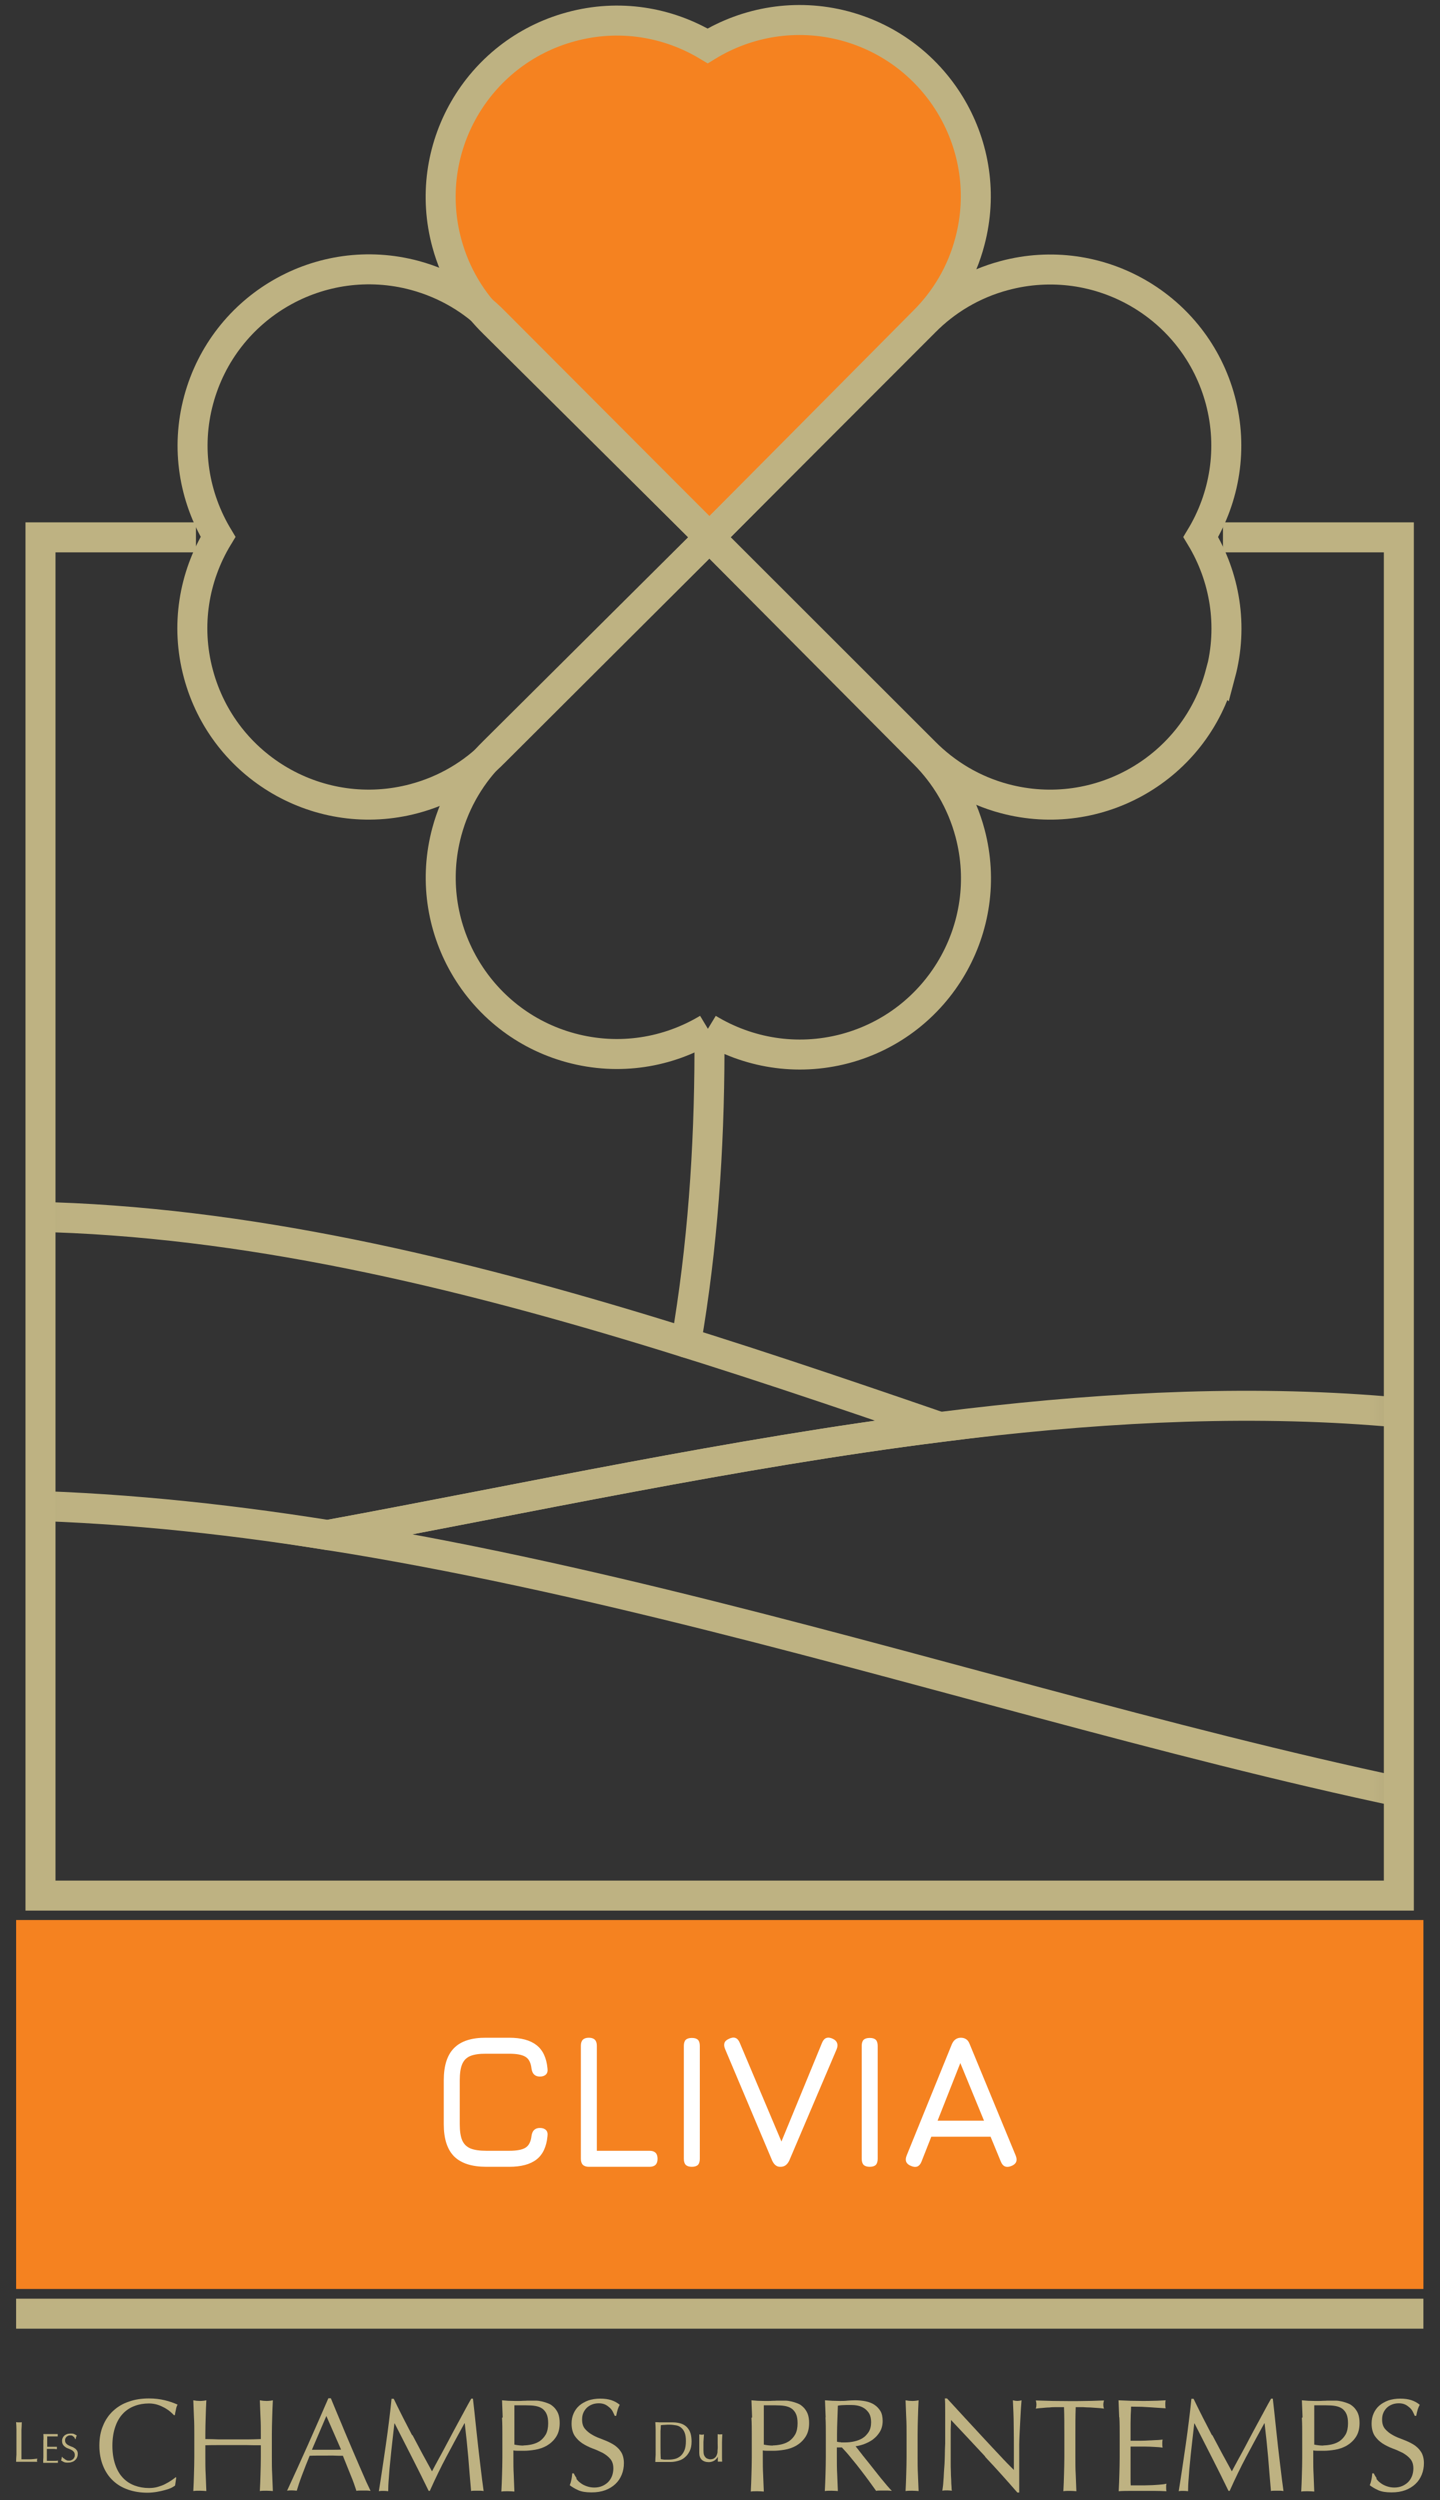 <svg width="72" height="125" viewBox="0 0 72 125" fill="none" xmlns="http://www.w3.org/2000/svg">
<rect x="0" y="0" width="72" height="125" fill="#333333" stroke="none"/>
<mask id="mask0_349_3248" style="mask-type:luminance" maskUnits="userSpaceOnUse" x="2" y="26" width="68" height="69">
<path d="M61.15 26.865H69.942V94.773H2.026V26.865H9.799" fill="white"/>
</mask>
<g mask="url(#mask0_349_3248)">
<path d="M-15.818 76.604C-5.371 74.531 5.486 75.016 16.385 76.746C26.305 74.915 36.678 72.65 46.999 71.347C26.439 64.276 4.633 57.13 -15.818 62.972" stroke="#BEB282" stroke-width="1.5" stroke-miterlimit="10"/>
<path d="M89.165 75.517C76.11 69.583 61.601 69.499 47.008 71.346" stroke="#BEB282" stroke-width="1.5" stroke-miterlimit="10"/>
<path d="M47.008 71.347C36.685 72.65 26.313 74.915 16.393 76.746C41.926 80.791 67.718 91.598 89.173 92.124" stroke="#BEB282" stroke-width="1.5" stroke-miterlimit="10"/>
</g>
<path d="M61.149 26.866H69.942V94.774H2.025V26.866H9.798" stroke="#BEB282" stroke-width="1.5" stroke-miterlimit="10"/>
<path d="M34.304 67.126C35.123 62.371 35.465 57.49 35.474 52.542" stroke="#BEB282" stroke-width="1.5" stroke-miterlimit="10" stroke-linecap="round"/>
<path d="M0.805 115.677H71.17" stroke="#BEB282" stroke-width="1.5" stroke-miterlimit="10"/>
<path d="M42.219 1.291C39.804 0.656 37.355 1.091 35.383 2.294C33.393 1.099 30.953 0.681 28.537 1.341C23.84 2.62 21.065 7.459 22.344 12.165C22.77 13.736 23.598 15.09 24.684 16.152L35.474 26.866L46.189 16.068C47.267 14.998 48.087 13.636 48.496 12.065C49.741 7.359 46.925 2.537 42.219 1.291Z" fill="#F58220"/>
<path d="M42.219 1.291C39.804 0.656 37.355 1.091 35.383 2.294C33.393 1.099 30.953 0.681 28.537 1.341C23.84 2.62 21.065 7.459 22.344 12.165C22.77 13.736 23.598 15.09 24.684 16.152L35.474 26.866L46.189 16.068C47.267 14.998 48.087 13.636 48.496 12.065C49.741 7.359 46.925 2.537 42.219 1.291Z" stroke="#BEB282" stroke-width="1.5" stroke-miterlimit="10"/>
<path d="M61.025 33.695C61.668 31.28 61.242 28.839 60.038 26.85C61.234 24.869 61.66 22.421 61.016 20.005C59.754 15.3 54.923 12.517 50.218 13.778C48.647 14.196 47.284 15.024 46.223 16.102L35.475 26.859L46.231 37.607C47.301 38.685 48.655 39.512 50.226 39.93C54.932 41.184 59.763 38.392 61.016 33.687L61.025 33.695Z" stroke="#BEB282" stroke-width="1.5" stroke-miterlimit="10"/>
<path d="M35.399 51.43C37.38 52.634 39.821 53.068 42.236 52.433C46.941 51.188 49.75 46.365 48.504 41.66C48.086 40.088 47.267 38.726 46.189 37.656L35.466 26.866L24.684 37.589C23.598 38.651 22.77 40.005 22.344 41.576C21.074 46.273 23.849 51.121 28.546 52.391C30.961 53.043 33.402 52.625 35.391 51.43" stroke="#BEB282" stroke-width="1.5" stroke-miterlimit="10"/>
<path d="M9.933 19.996C9.281 22.412 9.707 24.852 10.902 26.841C9.699 28.822 9.272 31.271 9.916 33.678C11.17 38.384 16.001 41.184 20.706 39.93C22.277 39.512 23.64 38.693 24.709 37.606L35.474 26.866L24.735 16.102C23.673 15.015 22.311 14.196 20.739 13.77C16.034 12.508 11.203 15.291 9.933 19.996Z" stroke="#BEB282" stroke-width="1.5" stroke-miterlimit="10"/>
<path d="M8.562 124.386C8.478 124.427 8.369 124.461 8.252 124.494C8.135 124.528 7.993 124.561 7.843 124.586C7.692 124.611 7.534 124.628 7.375 124.628C7.024 124.628 6.706 124.578 6.414 124.477C6.121 124.377 5.862 124.227 5.653 124.026C5.436 123.826 5.269 123.575 5.152 123.282C5.035 122.99 4.968 122.655 4.968 122.279C4.968 121.903 5.026 121.569 5.152 121.276C5.269 120.984 5.444 120.733 5.661 120.533C5.879 120.332 6.138 120.173 6.447 120.073C6.748 119.964 7.082 119.914 7.45 119.914C7.743 119.914 8.002 119.947 8.244 120.006C8.486 120.064 8.695 120.14 8.879 120.223C8.846 120.282 8.812 120.365 8.796 120.474C8.771 120.583 8.754 120.666 8.746 120.741L8.704 120.758C8.662 120.708 8.595 120.65 8.52 120.583C8.445 120.516 8.344 120.449 8.244 120.39C8.135 120.332 8.018 120.273 7.885 120.232C7.751 120.19 7.609 120.165 7.45 120.165C7.191 120.165 6.949 120.207 6.731 120.29C6.506 120.374 6.313 120.499 6.146 120.675C5.979 120.85 5.854 121.067 5.762 121.335C5.67 121.602 5.62 121.92 5.62 122.279C5.62 122.639 5.67 122.956 5.762 123.224C5.854 123.491 5.979 123.709 6.146 123.884C6.313 124.06 6.506 124.185 6.731 124.269C6.957 124.352 7.191 124.394 7.45 124.394C7.609 124.394 7.751 124.377 7.893 124.335C8.027 124.294 8.152 124.252 8.261 124.193C8.369 124.135 8.478 124.076 8.562 124.018C8.654 123.951 8.729 123.901 8.787 123.851L8.812 123.876L8.754 124.269C8.754 124.269 8.654 124.344 8.562 124.386Z" fill="#BEB282"/>
<path d="M13.025 120.859C13.017 120.584 13 120.291 12.992 120.007C13.05 120.015 13.1 120.024 13.159 120.032C13.209 120.032 13.267 120.04 13.317 120.04C13.368 120.04 13.426 120.04 13.476 120.032C13.526 120.032 13.585 120.015 13.643 120.007C13.627 120.299 13.618 120.584 13.61 120.859C13.602 121.135 13.593 121.428 13.593 121.712V122.849C13.593 123.141 13.593 123.425 13.61 123.709C13.618 123.994 13.635 124.269 13.643 124.545C13.543 124.537 13.434 124.528 13.317 124.528C13.2 124.528 13.092 124.528 12.992 124.545C13.008 124.269 13.017 123.994 13.025 123.709C13.033 123.425 13.042 123.141 13.042 122.849V122.255C12.808 122.255 12.574 122.255 12.348 122.247C12.122 122.247 11.897 122.247 11.654 122.247C11.412 122.247 11.186 122.247 10.96 122.247C10.735 122.247 10.509 122.247 10.267 122.255V122.849C10.267 123.141 10.267 123.425 10.284 123.709C10.292 123.994 10.309 124.269 10.317 124.545C10.217 124.537 10.108 124.528 9.991 124.528C9.874 124.528 9.765 124.528 9.665 124.545C9.682 124.269 9.69 123.994 9.698 123.709C9.707 123.425 9.715 123.141 9.715 122.849V121.712C9.715 121.419 9.715 121.135 9.698 120.859C9.69 120.584 9.673 120.291 9.665 120.007C9.724 120.015 9.774 120.024 9.832 120.032C9.882 120.032 9.941 120.04 9.991 120.04C10.041 120.04 10.1 120.04 10.15 120.032C10.2 120.032 10.258 120.015 10.317 120.007C10.3 120.299 10.292 120.584 10.284 120.859C10.275 121.135 10.267 121.428 10.267 121.712V121.946C10.501 121.946 10.735 121.954 10.96 121.963C11.186 121.963 11.412 121.963 11.654 121.963C11.897 121.963 12.122 121.963 12.348 121.963C12.574 121.963 12.799 121.954 13.042 121.946V121.712C13.042 121.419 13.042 121.135 13.025 120.859Z" fill="#BEB282"/>
<path d="M18.524 124.537C18.466 124.528 18.407 124.52 18.349 124.52H17.998C17.939 124.52 17.881 124.52 17.822 124.537C17.789 124.436 17.747 124.311 17.697 124.169C17.646 124.027 17.588 123.876 17.521 123.717C17.454 123.559 17.396 123.4 17.329 123.241C17.262 123.082 17.204 122.923 17.145 122.781C17.003 122.781 16.861 122.781 16.719 122.773C16.577 122.765 16.426 122.773 16.284 122.773C16.151 122.773 16.017 122.773 15.883 122.773C15.749 122.773 15.616 122.773 15.482 122.781C15.34 123.124 15.214 123.45 15.097 123.759C14.98 124.068 14.897 124.328 14.838 124.528C14.763 124.52 14.68 124.511 14.596 124.511C14.512 124.511 14.429 124.511 14.354 124.528C14.713 123.759 15.056 122.99 15.398 122.23C15.741 121.469 16.075 120.692 16.418 119.906H16.543C16.652 120.165 16.761 120.441 16.886 120.734C17.011 121.035 17.137 121.327 17.262 121.636C17.387 121.937 17.521 122.238 17.646 122.539C17.772 122.84 17.897 123.116 18.006 123.375C18.115 123.634 18.223 123.86 18.307 124.068C18.399 124.269 18.474 124.428 18.524 124.528V124.537ZM15.599 122.48C15.716 122.48 15.833 122.48 15.958 122.48C16.084 122.48 16.201 122.48 16.318 122.48C16.443 122.48 16.56 122.48 16.685 122.48C16.811 122.48 16.928 122.48 17.053 122.472L16.318 120.792L15.599 122.472V122.48Z" fill="#BEB282"/>
<path d="M20.622 121.745C20.931 122.338 21.257 122.94 21.6 123.559C21.642 123.475 21.708 123.358 21.792 123.199C21.875 123.04 21.976 122.865 22.084 122.664C22.193 122.464 22.31 122.246 22.436 122.004C22.561 121.77 22.686 121.528 22.82 121.285C22.954 121.043 23.079 120.809 23.204 120.575C23.33 120.341 23.447 120.123 23.564 119.923H23.647C23.698 120.349 23.739 120.75 23.781 121.151C23.823 121.553 23.865 121.929 23.907 122.313C23.948 122.698 23.998 123.074 24.04 123.442C24.082 123.818 24.132 124.185 24.182 124.545C24.132 124.536 24.074 124.528 24.023 124.528H23.714C23.664 124.528 23.614 124.528 23.555 124.545C23.505 123.96 23.455 123.391 23.413 122.84C23.363 122.288 23.305 121.728 23.238 121.16H23.221C22.92 121.711 22.619 122.263 22.327 122.815C22.034 123.366 21.759 123.935 21.491 124.536H21.433C21.165 123.985 20.889 123.425 20.605 122.873C20.321 122.313 20.028 121.745 19.736 121.168H19.719C19.686 121.444 19.652 121.737 19.619 122.054C19.585 122.372 19.544 122.689 19.519 122.999C19.485 123.308 19.46 123.6 19.443 123.876C19.418 124.152 19.41 124.378 19.41 124.553C19.343 124.545 19.259 124.536 19.176 124.536C19.092 124.536 19.017 124.536 18.942 124.553C19 124.194 19.059 123.818 19.117 123.425C19.176 123.032 19.234 122.631 19.293 122.23C19.351 121.828 19.402 121.436 19.452 121.043C19.502 120.65 19.544 120.282 19.577 119.931H19.686C19.987 120.558 20.296 121.16 20.605 121.753L20.622 121.745Z" fill="#BEB282"/>
<path d="M25.135 120.859C25.127 120.584 25.11 120.291 25.102 120.007C25.21 120.015 25.311 120.024 25.419 120.032C25.528 120.032 25.637 120.04 25.737 120.04C25.787 120.04 25.854 120.04 25.929 120.04C26.004 120.04 26.08 120.04 26.155 120.032C26.23 120.032 26.305 120.032 26.372 120.024C26.439 120.024 26.506 120.024 26.548 120.024C26.615 120.024 26.698 120.024 26.79 120.024C26.89 120.024 26.991 120.04 27.099 120.065C27.208 120.09 27.317 120.124 27.417 120.166C27.526 120.207 27.617 120.274 27.701 120.358C27.785 120.441 27.86 120.55 27.91 120.675C27.96 120.801 27.985 120.96 27.985 121.144C27.985 121.436 27.918 121.67 27.793 121.854C27.668 122.038 27.517 122.172 27.333 122.28C27.149 122.38 26.957 122.447 26.748 122.481C26.548 122.514 26.364 122.531 26.205 122.531C26.105 122.531 26.013 122.531 25.929 122.531C25.846 122.531 25.762 122.531 25.67 122.514V122.874C25.67 123.166 25.67 123.45 25.687 123.734C25.695 124.019 25.712 124.294 25.72 124.57C25.62 124.562 25.511 124.554 25.394 124.554C25.277 124.554 25.169 124.554 25.068 124.57C25.085 124.294 25.093 124.019 25.102 123.734C25.11 123.45 25.119 123.166 25.119 122.874V121.737C25.119 121.444 25.119 121.16 25.102 120.884L25.135 120.859ZM26.163 122.263C26.297 122.263 26.439 122.247 26.59 122.213C26.732 122.18 26.865 122.13 26.991 122.046C27.108 121.963 27.208 121.854 27.292 121.712C27.367 121.57 27.409 121.386 27.409 121.16C27.409 120.968 27.384 120.818 27.333 120.701C27.283 120.584 27.208 120.492 27.116 120.425C27.024 120.358 26.907 120.316 26.773 120.291C26.64 120.266 26.481 120.258 26.314 120.258H25.72V122.222C25.871 122.255 26.029 122.272 26.188 122.272L26.163 122.263Z" fill="#BEB282"/>
<path d="M28.813 123.926C28.871 124.01 28.947 124.085 29.03 124.144C29.114 124.21 29.214 124.261 29.331 124.302C29.448 124.344 29.573 124.369 29.715 124.369C29.858 124.369 29.991 124.344 30.108 124.294C30.225 124.244 30.326 124.177 30.409 124.093C30.493 124.01 30.551 123.91 30.601 123.793C30.643 123.676 30.668 123.55 30.668 123.416C30.668 123.216 30.618 123.057 30.509 122.932C30.409 122.815 30.275 122.714 30.125 122.631C29.974 122.556 29.807 122.48 29.623 122.413C29.448 122.347 29.281 122.263 29.122 122.163C28.972 122.062 28.838 121.937 28.738 121.787C28.637 121.636 28.579 121.427 28.579 121.168C28.579 120.984 28.612 120.817 28.679 120.667C28.746 120.516 28.838 120.383 28.963 120.274C29.089 120.165 29.239 120.082 29.415 120.015C29.59 119.956 29.791 119.923 30.008 119.923C30.225 119.923 30.401 119.948 30.56 119.998C30.71 120.048 30.86 120.123 30.986 120.232C30.944 120.307 30.911 120.383 30.886 120.466C30.86 120.55 30.835 120.658 30.81 120.784H30.735C30.71 120.725 30.685 120.658 30.643 120.583C30.61 120.508 30.551 120.441 30.493 120.383C30.426 120.324 30.351 120.266 30.267 120.224C30.175 120.182 30.075 120.157 29.949 120.157C29.824 120.157 29.715 120.174 29.607 120.215C29.506 120.257 29.415 120.307 29.339 120.383C29.264 120.458 29.206 120.541 29.164 120.642C29.122 120.742 29.105 120.851 29.105 120.968C29.105 121.177 29.155 121.335 29.264 121.452C29.364 121.569 29.498 121.67 29.649 121.753C29.799 121.837 29.966 121.904 30.15 121.971C30.326 122.037 30.493 122.113 30.651 122.205C30.802 122.296 30.936 122.413 31.036 122.564C31.136 122.706 31.195 122.907 31.195 123.149C31.195 123.35 31.161 123.542 31.086 123.726C31.011 123.91 30.911 124.06 30.768 124.194C30.626 124.327 30.459 124.428 30.259 124.503C30.058 124.578 29.832 124.612 29.573 124.612C29.297 124.612 29.08 124.578 28.913 124.503C28.746 124.428 28.604 124.344 28.487 124.252C28.529 124.152 28.554 124.06 28.57 123.976C28.587 123.893 28.604 123.793 28.612 123.659H28.687C28.721 123.734 28.771 123.818 28.829 123.901L28.813 123.926Z" fill="#BEB282"/>
<path d="M37.605 120.859C37.597 120.584 37.58 120.291 37.572 120.007C37.681 120.015 37.781 120.024 37.89 120.032C37.998 120.032 38.107 120.04 38.207 120.04C38.257 120.04 38.324 120.04 38.399 120.04C38.475 120.04 38.55 120.04 38.625 120.032C38.7 120.032 38.776 120.032 38.842 120.024C38.909 120.024 38.976 120.024 39.018 120.024C39.085 120.024 39.168 120.024 39.26 120.024C39.361 120.024 39.461 120.04 39.569 120.065C39.678 120.09 39.787 120.124 39.887 120.166C39.996 120.207 40.088 120.274 40.171 120.358C40.255 120.441 40.33 120.55 40.38 120.675C40.43 120.801 40.456 120.96 40.456 121.144C40.456 121.436 40.389 121.67 40.263 121.854C40.138 122.038 39.987 122.172 39.804 122.28C39.62 122.38 39.428 122.447 39.218 122.481C39.018 122.514 38.834 122.531 38.675 122.531C38.575 122.531 38.483 122.531 38.399 122.531C38.316 122.531 38.232 122.531 38.14 122.514V122.874C38.14 123.166 38.14 123.45 38.157 123.734C38.165 124.019 38.182 124.294 38.191 124.57C38.09 124.562 37.981 124.554 37.864 124.554C37.748 124.554 37.639 124.554 37.539 124.57C37.555 124.294 37.564 124.019 37.572 123.734C37.58 123.45 37.589 123.166 37.589 122.874V121.737C37.589 121.444 37.589 121.16 37.572 120.884L37.605 120.859ZM38.633 122.263C38.767 122.263 38.909 122.247 39.06 122.213C39.202 122.18 39.336 122.13 39.461 122.046C39.578 121.963 39.678 121.854 39.762 121.712C39.837 121.57 39.879 121.386 39.879 121.16C39.879 120.968 39.854 120.818 39.804 120.701C39.753 120.584 39.678 120.492 39.586 120.425C39.494 120.358 39.377 120.316 39.244 120.291C39.11 120.266 38.951 120.258 38.784 120.258H38.191V122.222C38.341 122.255 38.5 122.272 38.658 122.272L38.633 122.263Z" fill="#BEB282"/>
<path d="M41.283 120.859C41.275 120.584 41.258 120.291 41.25 120.007C41.375 120.015 41.5 120.024 41.626 120.032C41.751 120.032 41.876 120.04 42.002 120.04C42.127 120.04 42.252 120.04 42.378 120.024C42.503 120.015 42.629 120.007 42.754 120.007C42.938 120.007 43.113 120.024 43.281 120.057C43.448 120.09 43.598 120.149 43.724 120.233C43.849 120.316 43.949 120.425 44.024 120.55C44.1 120.675 44.133 120.851 44.133 121.043C44.133 121.252 44.083 121.436 43.991 121.586C43.899 121.737 43.782 121.862 43.648 121.963C43.515 122.063 43.364 122.138 43.205 122.197C43.047 122.255 42.904 122.289 42.779 122.305C42.829 122.372 42.904 122.464 42.996 122.581C43.088 122.698 43.189 122.832 43.306 122.974C43.423 123.116 43.54 123.266 43.665 123.425C43.79 123.584 43.907 123.734 44.024 123.877C44.141 124.019 44.25 124.152 44.35 124.269C44.451 124.386 44.534 124.478 44.593 124.537C44.526 124.528 44.459 124.52 44.392 124.52H43.999C43.932 124.52 43.866 124.52 43.807 124.537C43.74 124.445 43.64 124.303 43.506 124.119C43.373 123.935 43.222 123.734 43.063 123.526C42.904 123.317 42.737 123.108 42.562 122.899C42.395 122.69 42.236 122.514 42.094 122.364H41.843V122.849C41.843 123.141 41.843 123.425 41.86 123.709C41.868 123.994 41.885 124.269 41.893 124.545C41.793 124.537 41.684 124.528 41.567 124.528C41.45 124.528 41.342 124.528 41.241 124.545C41.258 124.269 41.266 123.994 41.275 123.709C41.283 123.425 41.291 123.141 41.291 122.849V121.712C41.291 121.419 41.291 121.135 41.275 120.859H41.283ZM42.044 122.113C42.119 122.113 42.194 122.113 42.286 122.113C42.42 122.113 42.562 122.096 42.712 122.063C42.863 122.029 42.996 121.979 43.122 121.904C43.247 121.829 43.347 121.72 43.431 121.595C43.515 121.461 43.556 121.302 43.556 121.102C43.556 120.926 43.523 120.784 43.464 120.675C43.398 120.567 43.314 120.475 43.214 120.408C43.113 120.341 43.005 120.299 42.888 120.274C42.771 120.249 42.654 120.241 42.537 120.241C42.386 120.241 42.252 120.241 42.152 120.249C42.052 120.249 41.968 120.266 41.893 120.274C41.885 120.517 41.876 120.759 41.868 120.993C41.86 121.227 41.851 121.469 41.851 121.703V122.08C41.91 122.096 41.977 122.105 42.052 122.105L42.044 122.113Z" fill="#BEB282"/>
<path d="M45.311 120.859C45.303 120.584 45.286 120.291 45.278 120.007C45.336 120.015 45.386 120.024 45.445 120.032C45.495 120.032 45.554 120.04 45.604 120.04C45.654 120.04 45.712 120.04 45.763 120.032C45.813 120.032 45.871 120.015 45.93 120.007C45.913 120.299 45.905 120.584 45.896 120.859C45.888 121.135 45.88 121.428 45.88 121.712V122.849C45.88 123.141 45.88 123.425 45.896 123.709C45.905 123.994 45.921 124.269 45.93 124.545C45.83 124.537 45.721 124.528 45.604 124.528C45.487 124.528 45.378 124.528 45.278 124.545C45.294 124.269 45.303 123.994 45.311 123.709C45.32 123.425 45.328 123.141 45.328 122.849V121.712C45.328 121.419 45.328 121.135 45.311 120.859Z" fill="#BEB282"/>
<path d="M49.265 122.823C48.696 122.212 48.12 121.594 47.551 120.992C47.551 121.118 47.543 121.285 47.535 121.485C47.535 121.694 47.535 121.97 47.535 122.329C47.535 122.421 47.535 122.538 47.535 122.672C47.535 122.806 47.535 122.948 47.535 123.098C47.535 123.249 47.535 123.399 47.543 123.558C47.543 123.709 47.551 123.859 47.56 123.984C47.56 124.118 47.568 124.235 47.576 124.327C47.576 124.427 47.585 124.494 47.593 124.528C47.526 124.519 47.443 124.511 47.359 124.511C47.267 124.511 47.192 124.511 47.117 124.528C47.125 124.486 47.133 124.402 47.15 124.285C47.167 124.168 47.167 124.026 47.184 123.859C47.192 123.692 47.2 123.516 47.217 123.324C47.234 123.132 47.234 122.94 47.242 122.739C47.242 122.547 47.25 122.355 47.259 122.171C47.259 121.987 47.259 121.82 47.259 121.678C47.259 121.251 47.259 120.892 47.259 120.591C47.259 120.29 47.259 120.065 47.242 119.914H47.351C47.618 120.207 47.902 120.516 48.212 120.85C48.521 121.184 48.822 121.51 49.123 121.836C49.423 122.162 49.708 122.463 49.983 122.756C50.251 123.048 50.493 123.291 50.694 123.491V122.597C50.694 122.137 50.694 121.686 50.685 121.243C50.685 120.808 50.66 120.39 50.644 120.006C50.736 120.031 50.803 120.039 50.869 120.039C50.919 120.039 50.995 120.031 51.078 120.006C51.07 120.106 51.062 120.248 51.045 120.441C51.036 120.633 51.02 120.842 51.011 121.059C51.003 121.276 50.986 121.494 50.978 121.703C50.97 121.912 50.961 122.087 50.961 122.212V122.605C50.961 122.756 50.961 122.915 50.961 123.073C50.961 123.232 50.961 123.399 50.961 123.566C50.961 123.734 50.961 123.884 50.961 124.026C50.961 124.168 50.961 124.294 50.961 124.402V124.62H50.869C50.36 124.035 49.825 123.433 49.248 122.823H49.265Z" fill="#BEB282"/>
<path d="M53.201 120.349C53.084 120.349 52.967 120.349 52.842 120.349C52.716 120.349 52.591 120.349 52.466 120.366C52.34 120.366 52.215 120.382 52.106 120.391C51.989 120.399 51.889 120.407 51.789 120.424C51.814 120.349 51.822 120.274 51.822 120.215C51.822 120.165 51.814 120.098 51.789 120.015C52.081 120.023 52.365 120.031 52.641 120.04C52.917 120.04 53.201 120.048 53.494 120.048C53.786 120.048 54.07 120.048 54.346 120.04C54.622 120.04 54.906 120.023 55.199 120.015C55.173 120.107 55.165 120.173 55.165 120.224C55.165 120.282 55.173 120.349 55.199 120.424C55.107 120.407 54.998 120.399 54.881 120.391C54.764 120.382 54.647 120.374 54.522 120.366C54.396 120.366 54.271 120.357 54.145 120.349C54.02 120.349 53.903 120.349 53.786 120.349C53.769 120.8 53.769 121.26 53.769 121.72V122.856C53.769 123.149 53.769 123.433 53.786 123.717C53.794 124.001 53.811 124.277 53.819 124.553C53.719 124.545 53.611 124.536 53.494 124.536C53.377 124.536 53.268 124.536 53.168 124.553C53.184 124.277 53.193 124.001 53.201 123.717C53.209 123.433 53.218 123.149 53.218 122.856V121.72C53.218 121.26 53.218 120.809 53.201 120.349Z" fill="#BEB282"/>
<path d="M55.959 120.851C55.951 120.567 55.934 120.291 55.926 120.007C56.126 120.015 56.319 120.024 56.519 120.032C56.711 120.032 56.912 120.04 57.113 120.04C57.313 120.04 57.505 120.04 57.698 120.032C57.89 120.032 58.09 120.015 58.283 120.007C58.266 120.074 58.266 120.141 58.266 120.207C58.266 120.274 58.266 120.341 58.283 120.408C58.141 120.4 58.015 120.391 57.898 120.383C57.781 120.375 57.656 120.366 57.531 120.358C57.397 120.35 57.255 120.341 57.104 120.333C56.954 120.333 56.762 120.324 56.553 120.324C56.553 120.467 56.544 120.6 56.536 120.726C56.536 120.851 56.528 121.001 56.528 121.16C56.528 121.336 56.528 121.503 56.528 121.662C56.528 121.821 56.528 121.946 56.528 122.029C56.72 122.029 56.895 122.029 57.046 122.029C57.196 122.029 57.338 122.021 57.472 122.013C57.597 122.013 57.714 121.996 57.823 121.996C57.932 121.996 58.032 121.979 58.132 121.971C58.115 122.038 58.115 122.105 58.115 122.172C58.115 122.238 58.115 122.305 58.132 122.372C58.015 122.355 57.882 122.347 57.731 122.339C57.581 122.33 57.43 122.322 57.271 122.322C57.121 122.322 56.979 122.322 56.845 122.322C56.711 122.322 56.603 122.322 56.528 122.322C56.528 122.364 56.528 122.406 56.528 122.447C56.528 122.497 56.528 122.556 56.528 122.623V123.275C56.528 123.526 56.528 123.734 56.528 123.893C56.528 124.052 56.528 124.177 56.536 124.261H56.996C57.163 124.261 57.33 124.261 57.489 124.253C57.648 124.253 57.798 124.236 57.948 124.228C58.09 124.219 58.216 124.203 58.325 124.177C58.316 124.211 58.308 124.244 58.308 124.278C58.308 124.311 58.308 124.353 58.308 124.378C58.308 124.445 58.308 124.503 58.325 124.554C58.124 124.545 57.932 124.537 57.731 124.537H56.536C56.335 124.537 56.135 124.537 55.934 124.554C55.951 124.269 55.959 123.994 55.968 123.709C55.976 123.434 55.984 123.141 55.984 122.857V121.72C55.984 121.428 55.984 121.144 55.968 120.859L55.959 120.851Z" fill="#BEB282"/>
<path d="M60.614 121.745C60.924 122.338 61.25 122.94 61.592 123.559C61.634 123.475 61.701 123.358 61.785 123.199C61.868 123.04 61.968 122.865 62.077 122.664C62.186 122.464 62.303 122.246 62.428 122.004C62.553 121.77 62.679 121.528 62.813 121.285C62.946 121.043 63.072 120.809 63.197 120.575C63.322 120.341 63.44 120.123 63.556 119.923H63.64C63.69 120.349 63.732 120.75 63.774 121.151C63.816 121.553 63.857 121.929 63.899 122.313C63.941 122.698 63.991 123.074 64.033 123.442C64.075 123.818 64.125 124.185 64.175 124.545C64.125 124.536 64.066 124.528 64.016 124.528H63.707C63.657 124.528 63.607 124.528 63.548 124.545C63.498 123.96 63.448 123.391 63.406 122.84C63.356 122.288 63.297 121.728 63.23 121.16H63.214C62.913 121.711 62.612 122.263 62.319 122.815C62.027 123.366 61.751 123.935 61.484 124.536H61.425C61.158 123.985 60.882 123.425 60.598 122.873C60.314 122.313 60.021 121.745 59.729 121.168H59.712C59.678 121.444 59.645 121.737 59.612 122.054C59.578 122.372 59.536 122.689 59.511 122.999C59.478 123.308 59.453 123.6 59.436 123.876C59.411 124.152 59.403 124.378 59.403 124.553C59.336 124.545 59.252 124.536 59.169 124.536C59.085 124.536 59.01 124.536 58.935 124.553C58.993 124.194 59.052 123.818 59.11 123.425C59.169 123.032 59.227 122.631 59.286 122.23C59.344 121.828 59.394 121.436 59.444 121.043C59.495 120.65 59.536 120.282 59.57 119.931H59.678C59.979 120.558 60.289 121.16 60.598 121.753L60.614 121.745Z" fill="#BEB282"/>
<path d="M65.128 120.859C65.12 120.584 65.103 120.291 65.094 120.007C65.203 120.015 65.303 120.024 65.412 120.032C65.521 120.032 65.629 120.04 65.73 120.04C65.78 120.04 65.847 120.04 65.922 120.04C65.997 120.04 66.072 120.04 66.148 120.032C66.223 120.032 66.298 120.032 66.365 120.024C66.432 120.024 66.499 120.024 66.54 120.024C66.607 120.024 66.691 120.024 66.783 120.024C66.883 120.024 66.983 120.04 67.092 120.065C67.201 120.09 67.309 120.124 67.41 120.166C67.518 120.207 67.61 120.274 67.694 120.358C67.777 120.441 67.853 120.55 67.903 120.675C67.953 120.801 67.978 120.96 67.978 121.144C67.978 121.436 67.911 121.67 67.786 121.854C67.66 122.038 67.51 122.172 67.326 122.28C67.142 122.38 66.95 122.447 66.741 122.481C66.54 122.514 66.356 122.531 66.198 122.531C66.097 122.531 66.005 122.531 65.922 122.531C65.838 122.531 65.755 122.531 65.663 122.514V122.874C65.663 123.166 65.663 123.45 65.68 123.734C65.688 124.019 65.705 124.294 65.713 124.57C65.613 124.562 65.504 124.554 65.387 124.554C65.27 124.554 65.161 124.554 65.061 124.57C65.078 124.294 65.086 124.019 65.094 123.734C65.103 123.45 65.111 123.166 65.111 122.874V121.737C65.111 121.444 65.111 121.16 65.094 120.884L65.128 120.859ZM66.156 122.263C66.29 122.263 66.432 122.247 66.582 122.213C66.724 122.18 66.858 122.13 66.983 122.046C67.1 121.963 67.201 121.854 67.284 121.712C67.359 121.57 67.401 121.386 67.401 121.16C67.401 120.968 67.376 120.818 67.326 120.701C67.276 120.584 67.201 120.492 67.109 120.425C67.017 120.358 66.9 120.316 66.766 120.291C66.632 120.266 66.474 120.258 66.306 120.258H65.713V122.222C65.863 122.255 66.022 122.272 66.181 122.272L66.156 122.263Z" fill="#BEB282"/>
<path d="M68.814 123.926C68.872 124.01 68.948 124.085 69.031 124.144C69.115 124.21 69.215 124.261 69.332 124.302C69.449 124.344 69.574 124.369 69.716 124.369C69.859 124.369 69.992 124.344 70.109 124.294C70.226 124.244 70.326 124.177 70.41 124.093C70.494 124.01 70.552 123.91 70.602 123.793C70.644 123.676 70.669 123.55 70.669 123.416C70.669 123.216 70.619 123.057 70.51 122.932C70.41 122.815 70.276 122.714 70.126 122.631C69.975 122.556 69.808 122.48 69.624 122.413C69.449 122.347 69.282 122.263 69.123 122.163C68.972 122.062 68.839 121.937 68.739 121.787C68.638 121.636 68.58 121.427 68.58 121.168C68.58 120.984 68.613 120.817 68.68 120.667C68.747 120.516 68.839 120.383 68.964 120.274C69.09 120.165 69.24 120.082 69.415 120.015C69.591 119.956 69.792 119.923 70.009 119.923C70.226 119.923 70.402 119.948 70.561 119.998C70.711 120.048 70.861 120.123 70.987 120.232C70.945 120.307 70.912 120.383 70.886 120.466C70.861 120.55 70.836 120.658 70.811 120.784H70.736C70.711 120.725 70.686 120.658 70.644 120.583C70.611 120.508 70.552 120.441 70.494 120.383C70.427 120.324 70.352 120.266 70.268 120.224C70.176 120.182 70.076 120.157 69.95 120.157C69.825 120.157 69.716 120.174 69.608 120.215C69.507 120.257 69.415 120.307 69.34 120.383C69.265 120.458 69.207 120.541 69.165 120.642C69.123 120.742 69.106 120.851 69.106 120.968C69.106 121.177 69.156 121.335 69.265 121.452C69.365 121.569 69.499 121.67 69.65 121.753C69.8 121.837 69.967 121.904 70.151 121.971C70.326 122.037 70.494 122.113 70.653 122.205C70.803 122.296 70.937 122.413 71.037 122.564C71.137 122.706 71.196 122.907 71.196 123.149C71.196 123.35 71.162 123.542 71.087 123.726C71.012 123.91 70.912 124.06 70.769 124.194C70.627 124.327 70.46 124.428 70.26 124.503C70.059 124.578 69.833 124.612 69.574 124.612C69.299 124.612 69.081 124.578 68.914 124.503C68.747 124.428 68.605 124.344 68.488 124.252C68.53 124.152 68.555 124.06 68.571 123.976C68.588 123.893 68.605 123.793 68.613 123.659H68.688C68.722 123.734 68.772 123.818 68.831 123.901L68.814 123.926Z" fill="#BEB282"/>
<path d="M0.822 121.478C0.822 121.352 0.814 121.235 0.805 121.102C0.83 121.102 0.855 121.102 0.88 121.11C0.905 121.11 0.922 121.11 0.947 121.11C0.972 121.11 0.989 121.11 1.014 121.11C1.039 121.11 1.064 121.11 1.089 121.102C1.089 121.227 1.081 121.352 1.073 121.478C1.073 121.603 1.073 121.72 1.073 121.854C1.073 122.096 1.073 122.305 1.073 122.481C1.073 122.656 1.073 122.815 1.073 122.957C1.206 122.957 1.34 122.957 1.465 122.957C1.591 122.957 1.725 122.94 1.867 122.924C1.858 122.957 1.85 122.99 1.85 123.007C1.85 123.032 1.85 123.057 1.867 123.082C1.775 123.082 1.691 123.082 1.599 123.082H1.073C0.989 123.082 0.897 123.082 0.805 123.082C0.805 122.965 0.814 122.84 0.822 122.723C0.822 122.598 0.822 122.472 0.822 122.347V121.854C0.822 121.728 0.822 121.603 0.822 121.478Z" fill="#BEB282"/>
<path d="M2.176 121.954C2.176 121.871 2.176 121.779 2.168 121.695C2.226 121.695 2.285 121.695 2.351 121.695C2.41 121.695 2.468 121.695 2.535 121.695C2.602 121.695 2.652 121.695 2.711 121.695C2.769 121.695 2.828 121.695 2.886 121.695C2.886 121.712 2.886 121.737 2.886 121.754C2.886 121.771 2.886 121.796 2.886 121.812C2.845 121.812 2.803 121.812 2.769 121.812C2.736 121.812 2.694 121.812 2.661 121.812C2.619 121.812 2.577 121.812 2.527 121.812C2.477 121.812 2.427 121.812 2.36 121.812C2.36 121.854 2.36 121.896 2.36 121.938C2.36 121.979 2.36 122.021 2.36 122.071C2.36 122.122 2.36 122.172 2.36 122.222C2.36 122.272 2.36 122.305 2.36 122.33C2.418 122.33 2.468 122.33 2.519 122.33C2.569 122.33 2.611 122.33 2.644 122.33C2.686 122.33 2.719 122.33 2.753 122.33C2.786 122.33 2.819 122.33 2.845 122.33C2.845 122.347 2.845 122.372 2.845 122.389C2.845 122.406 2.845 122.431 2.845 122.448C2.811 122.448 2.769 122.448 2.719 122.439C2.669 122.439 2.627 122.439 2.577 122.439C2.527 122.439 2.485 122.439 2.443 122.439C2.402 122.439 2.368 122.439 2.343 122.439C2.343 122.448 2.343 122.464 2.343 122.481C2.343 122.498 2.343 122.514 2.343 122.531V122.732C2.343 122.807 2.343 122.874 2.343 122.924C2.343 122.974 2.343 123.008 2.343 123.033H2.485C2.535 123.033 2.585 123.033 2.636 123.033C2.686 123.033 2.728 123.033 2.778 123.033C2.819 123.033 2.861 123.033 2.895 123.016C2.895 123.024 2.895 123.033 2.895 123.049C2.895 123.066 2.895 123.074 2.895 123.083C2.895 123.108 2.895 123.125 2.895 123.133C2.836 123.133 2.778 123.133 2.711 123.133H2.343C2.285 123.133 2.218 123.133 2.159 123.133C2.159 123.049 2.159 122.966 2.168 122.874C2.168 122.79 2.168 122.698 2.168 122.615V122.272C2.168 122.18 2.168 122.096 2.168 122.013L2.176 121.954Z" fill="#BEB282"/>
<path d="M3.179 122.89C3.179 122.89 3.22 122.94 3.245 122.957C3.271 122.974 3.304 122.99 3.337 123.007C3.371 123.024 3.413 123.024 3.454 123.024C3.496 123.024 3.538 123.024 3.571 122.999C3.605 122.982 3.638 122.965 3.663 122.94C3.688 122.915 3.705 122.882 3.722 122.848C3.739 122.815 3.739 122.773 3.739 122.731C3.739 122.673 3.722 122.623 3.688 122.581C3.655 122.547 3.622 122.514 3.571 122.489C3.521 122.464 3.471 122.439 3.421 122.422C3.371 122.405 3.312 122.38 3.271 122.347C3.22 122.313 3.187 122.28 3.154 122.23C3.12 122.18 3.103 122.121 3.103 122.038C3.103 121.979 3.112 121.929 3.137 121.887C3.154 121.837 3.187 121.804 3.22 121.77C3.262 121.737 3.304 121.712 3.354 121.695C3.404 121.678 3.471 121.67 3.538 121.67C3.605 121.67 3.655 121.67 3.705 121.695C3.755 121.72 3.797 121.737 3.839 121.77C3.83 121.795 3.814 121.82 3.805 121.845C3.797 121.871 3.789 121.904 3.78 121.946H3.755C3.755 121.946 3.739 121.904 3.73 121.887C3.722 121.862 3.705 121.845 3.68 121.829C3.663 121.812 3.638 121.795 3.613 121.779C3.588 121.762 3.555 121.762 3.513 121.762C3.471 121.762 3.438 121.762 3.413 121.779C3.388 121.795 3.354 121.804 3.329 121.829C3.304 121.854 3.287 121.879 3.271 121.912C3.254 121.946 3.254 121.979 3.254 122.013C3.254 122.079 3.271 122.121 3.304 122.163C3.337 122.196 3.371 122.23 3.421 122.255C3.471 122.28 3.521 122.305 3.571 122.322C3.63 122.339 3.68 122.364 3.722 122.397C3.772 122.422 3.805 122.464 3.839 122.506C3.872 122.547 3.889 122.606 3.889 122.681C3.889 122.74 3.881 122.798 3.856 122.857C3.83 122.915 3.805 122.957 3.755 122.999C3.713 123.041 3.663 123.074 3.596 123.091C3.538 123.116 3.463 123.124 3.388 123.124C3.304 123.124 3.237 123.116 3.187 123.091C3.137 123.066 3.095 123.041 3.053 123.016C3.062 122.982 3.07 122.957 3.078 122.932C3.078 122.907 3.087 122.873 3.095 122.84H3.12C3.12 122.84 3.145 122.89 3.162 122.915L3.179 122.89Z" fill="#BEB282"/>
<path d="M32.782 121.478C32.782 121.352 32.774 121.235 32.766 121.102C32.841 121.102 32.908 121.102 32.983 121.11C33.058 121.11 33.125 121.11 33.2 121.11C33.276 121.11 33.342 121.11 33.417 121.11C33.493 121.11 33.56 121.11 33.635 121.11C33.802 121.11 33.944 121.135 34.069 121.177C34.187 121.219 34.287 121.285 34.362 121.369C34.437 121.453 34.496 121.553 34.529 121.67C34.563 121.787 34.579 121.921 34.579 122.071C34.579 122.263 34.546 122.422 34.479 122.556C34.412 122.69 34.328 122.79 34.228 122.873C34.128 122.957 34.011 123.007 33.886 123.041C33.76 123.074 33.643 123.091 33.535 123.091C33.468 123.091 33.409 123.091 33.342 123.091C33.276 123.091 33.217 123.091 33.15 123.091H32.958C32.891 123.091 32.833 123.091 32.766 123.091C32.766 122.974 32.774 122.848 32.782 122.731C32.782 122.606 32.782 122.481 32.782 122.355V121.862C32.782 121.737 32.782 121.611 32.782 121.486V121.478ZM33.041 122.949C33.041 122.949 33.133 122.965 33.209 122.974C33.276 122.974 33.351 122.974 33.417 122.974C33.526 122.974 33.627 122.965 33.735 122.94C33.844 122.915 33.936 122.865 34.019 122.798C34.103 122.731 34.17 122.631 34.22 122.514C34.27 122.397 34.295 122.238 34.295 122.046C34.295 121.879 34.278 121.745 34.237 121.636C34.195 121.528 34.136 121.444 34.069 121.386C34.003 121.327 33.911 121.277 33.81 121.26C33.71 121.244 33.601 121.227 33.484 121.227C33.401 121.227 33.317 121.227 33.242 121.235C33.167 121.235 33.1 121.244 33.041 121.252C33.041 121.344 33.033 121.444 33.025 121.545C33.025 121.645 33.025 121.745 33.025 121.854V122.347C33.025 122.556 33.025 122.756 33.041 122.957V122.949Z" fill="#BEB282"/>
<path d="M34.964 122.388C34.964 122.313 34.964 122.246 34.964 122.171C34.964 122.104 34.964 122.029 34.964 121.954C34.964 121.879 34.964 121.795 34.964 121.711C35.014 121.72 35.056 121.728 35.081 121.728C35.114 121.728 35.148 121.728 35.198 121.711C35.19 121.829 35.181 121.954 35.173 122.088C35.173 122.221 35.173 122.363 35.173 122.505C35.173 122.606 35.181 122.681 35.198 122.731C35.215 122.781 35.24 122.823 35.265 122.848C35.29 122.882 35.323 122.907 35.365 122.923C35.407 122.94 35.457 122.957 35.507 122.957C35.591 122.957 35.658 122.94 35.708 122.907C35.758 122.873 35.8 122.831 35.825 122.773C35.841 122.74 35.85 122.714 35.858 122.689C35.858 122.664 35.875 122.639 35.875 122.597C35.875 122.556 35.875 122.505 35.883 122.439C35.892 122.372 35.883 122.288 35.883 122.171V121.929C35.883 121.887 35.883 121.845 35.883 121.812C35.883 121.778 35.883 121.737 35.883 121.703C35.908 121.703 35.925 121.703 35.942 121.711C35.959 121.72 35.983 121.711 36 121.711C36.017 121.711 36.042 121.711 36.059 121.711C36.075 121.711 36.1 121.711 36.117 121.703C36.109 121.854 36.1 121.996 36.1 122.138C36.1 122.28 36.1 122.422 36.1 122.581C36.1 122.664 36.1 122.748 36.1 122.831C36.1 122.915 36.1 122.99 36.109 123.074C36.067 123.074 36.034 123.074 36 123.074C35.967 123.074 35.925 123.074 35.892 123.074C35.892 123.057 35.892 123.04 35.892 123.015C35.892 122.999 35.892 122.974 35.892 122.957V122.831C35.841 122.923 35.775 122.99 35.699 123.032C35.624 123.074 35.532 123.099 35.44 123.099C35.29 123.099 35.173 123.057 35.089 122.982C35.006 122.898 34.964 122.79 34.964 122.639C34.964 122.539 34.964 122.447 34.964 122.38V122.388Z" fill="#BEB282"/>
<path d="M71.171 95.995H0.806V114.441H71.171V95.995Z" fill="#F58220"/>
<path d="M45.56 108.294C45.307 108.196 45.231 108.022 45.332 107.771L47.597 102.194C47.692 101.985 47.842 101.88 48.044 101.88H48.063C48.27 101.889 48.409 101.994 48.482 102.194L50.785 107.771C50.887 108.022 50.814 108.196 50.566 108.294C50.316 108.393 50.141 108.32 50.043 108.076L49.529 106.829H46.565L46.074 108.076C45.976 108.323 45.805 108.396 45.56 108.294ZM46.879 106.029H49.201L48.016 103.146L46.879 106.029Z" fill="white"/>
<path d="M43.486 108.333C43.349 108.333 43.248 108.301 43.181 108.238C43.118 108.171 43.086 108.069 43.086 107.933V102.289C43.086 102.15 43.118 102.048 43.181 101.985C43.248 101.921 43.349 101.89 43.486 101.89C43.625 101.89 43.727 101.921 43.79 101.985C43.854 102.048 43.885 102.15 43.885 102.289V107.933C43.885 108.069 43.854 108.171 43.79 108.238C43.727 108.301 43.625 108.333 43.486 108.333Z" fill="white"/>
<path d="M38.998 108.333C38.833 108.333 38.703 108.228 38.607 108.019L36.257 102.451C36.209 102.34 36.196 102.242 36.219 102.156C36.241 102.068 36.314 101.995 36.438 101.938C36.698 101.807 36.882 101.874 36.989 102.137L39.212 107.4H38.936L41.101 102.137C41.206 101.877 41.39 101.811 41.653 101.938C41.764 101.995 41.832 102.068 41.858 102.156C41.886 102.242 41.878 102.34 41.834 102.451L39.464 108.019C39.366 108.228 39.223 108.333 39.036 108.333H38.998Z" fill="white"/>
<path d="M34.592 108.333C34.455 108.333 34.354 108.301 34.287 108.238C34.224 108.171 34.192 108.069 34.192 107.933V102.289C34.192 102.15 34.224 102.048 34.287 101.985C34.354 101.921 34.455 101.89 34.592 101.89C34.731 101.89 34.833 101.921 34.896 101.985C34.96 102.048 34.991 102.15 34.991 102.289V107.933C34.991 108.069 34.96 108.171 34.896 108.238C34.833 108.301 34.731 108.333 34.592 108.333Z" fill="white"/>
<path d="M29.442 108.333C29.176 108.333 29.043 108.199 29.043 107.933V102.28C29.043 102.013 29.176 101.88 29.442 101.88C29.709 101.88 29.842 102.013 29.842 102.28V107.533H32.478C32.745 107.533 32.878 107.666 32.878 107.933C32.878 108.199 32.745 108.333 32.478 108.333H29.442Z" fill="white"/>
<path d="M24.319 108.333C23.593 108.333 23.055 108.16 22.706 107.814C22.36 107.465 22.188 106.927 22.188 106.201V104.012C22.188 103.279 22.36 102.74 22.706 102.394C23.052 102.045 23.587 101.874 24.31 101.88H25.461C26.058 101.88 26.513 102.004 26.827 102.251C27.141 102.495 27.324 102.883 27.374 103.412C27.393 103.546 27.368 103.647 27.298 103.717C27.229 103.787 27.127 103.822 26.994 103.822C26.753 103.822 26.613 103.688 26.575 103.422C26.543 103.13 26.442 102.933 26.27 102.832C26.102 102.73 25.833 102.679 25.461 102.679H24.31C23.974 102.676 23.709 102.714 23.515 102.794C23.325 102.873 23.188 103.011 23.106 103.208C23.027 103.401 22.987 103.669 22.987 104.012V106.201C22.987 106.54 23.027 106.807 23.106 107C23.188 107.194 23.326 107.332 23.52 107.414C23.713 107.494 23.98 107.533 24.319 107.533H25.461C25.833 107.533 26.102 107.483 26.27 107.381C26.442 107.276 26.543 107.08 26.575 106.791C26.613 106.524 26.753 106.391 26.994 106.391C27.127 106.391 27.229 106.426 27.298 106.496C27.368 106.566 27.393 106.667 27.374 106.8C27.324 107.333 27.141 107.722 26.827 107.966C26.513 108.211 26.058 108.333 25.461 108.333H24.319Z" fill="white"/>
</svg>
